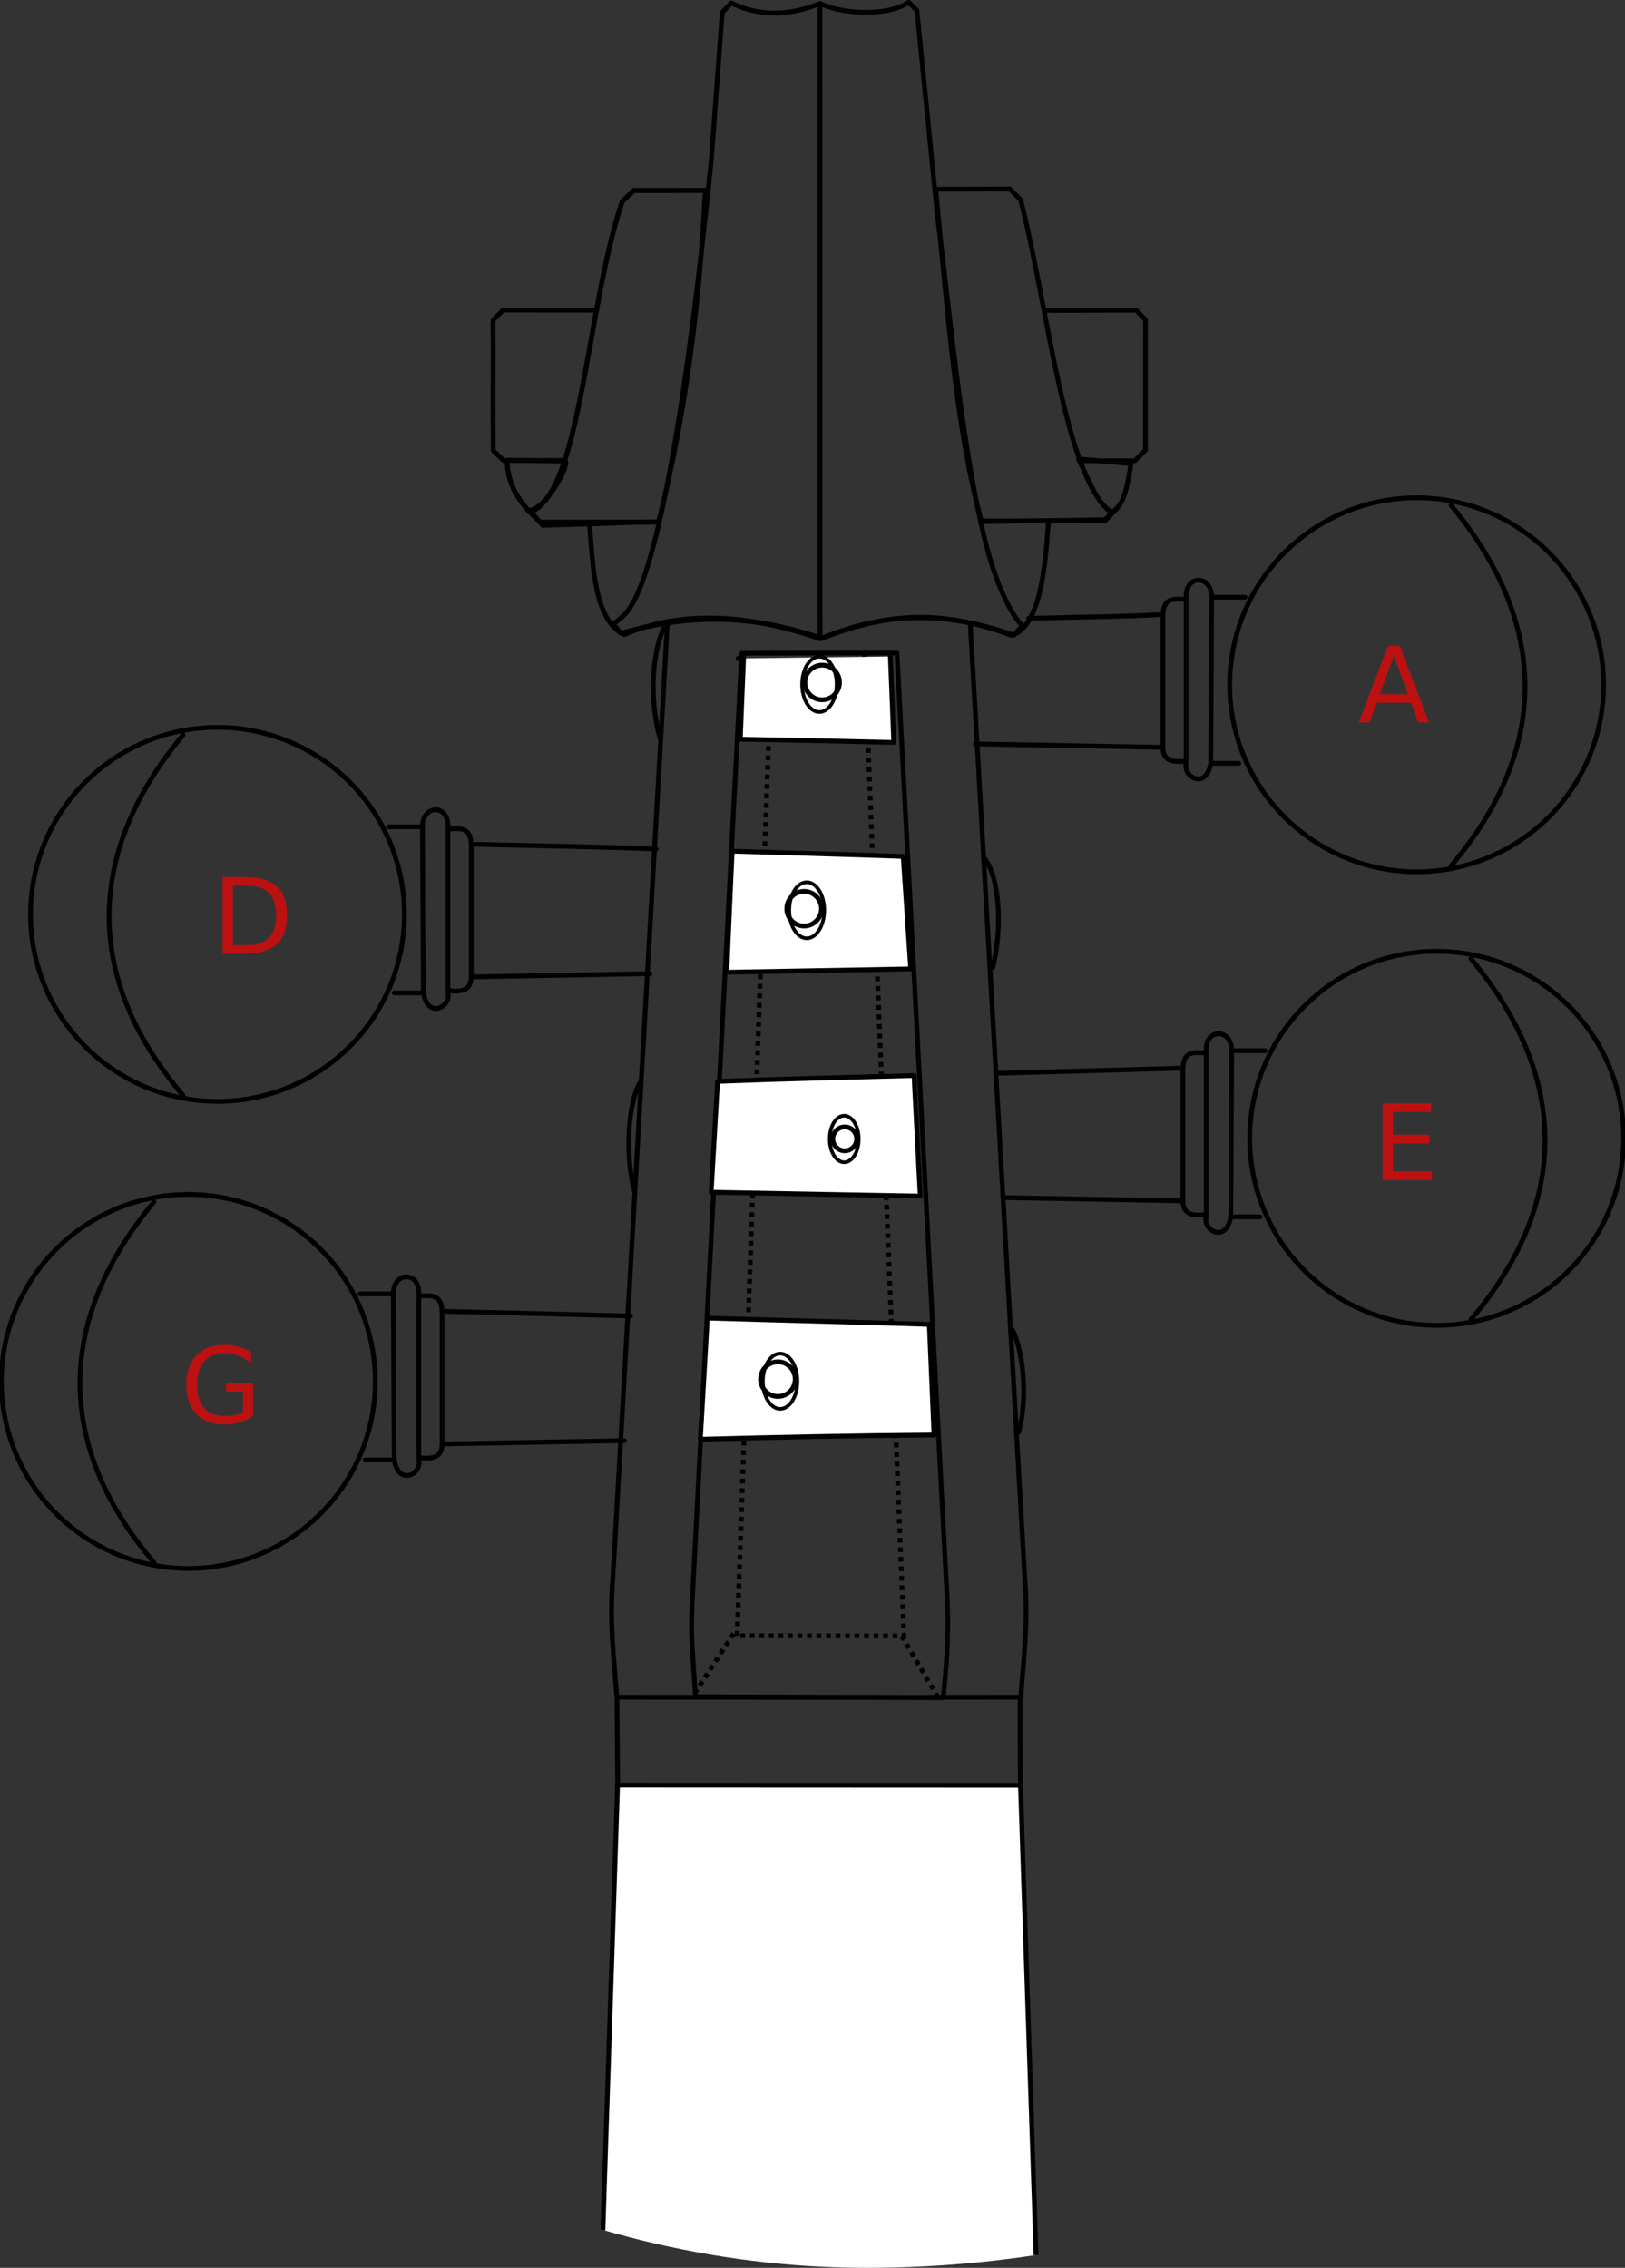 <?xml version="1.0" encoding="UTF-8" standalone="no"?>
<!-- Created with Inkscape (http://www.inkscape.org/) -->

<svg
   xmlns:dc="http://purl.org/dc/elements/1.1/"
   xmlns:cc="http://creativecommons.org/ns#"
   xmlns:rdf="http://www.w3.org/1999/02/22-rdf-syntax-ns#"
   xmlns:svg="http://www.w3.org/2000/svg"
   xmlns="http://www.w3.org/2000/svg"
   xmlns:sodipodi="http://sodipodi.sourceforge.net/DTD/sodipodi-0.dtd"
   xmlns:inkscape="http://www.inkscape.org/namespaces/inkscape"
   width="341.429"
   height="476.324"
   id="svg2816"
   version="1.1"
   inkscape:version="0.91 r13725"
   sodipodi:docname="3.svg"
   inkscape:export-filename="/home/vojta/8.1.png"
   inkscape:export-xdpi="62.281441"
   inkscape:export-ydpi="62.281441">
  <rect width="100%" height="100%" fill="#333333" stroke="none"/>
  <title
     id="title3792">Violin peg overview</title>
  <defs
     id="defs2818">
    <inkscape:perspective
       sodipodi:type="inkscape:persp3d"
       inkscape:vp_x="0 : 526.18109 : 1"
       inkscape:vp_y="0 : 1000 : 0"
       inkscape:vp_z="744.09448 : 526.18109 : 1"
       inkscape:persp3d-origin="372.04724 : 350.78739 : 1"
       id="perspective2824" />
    <inkscape:perspective
       id="perspective4288"
       inkscape:persp3d-origin="0.5 : 0.33333333 : 1"
       inkscape:vp_z="1 : 0.5 : 1"
       inkscape:vp_y="0 : 1000 : 0"
       inkscape:vp_x="0 : 0.5 : 1"
       sodipodi:type="inkscape:persp3d" />
    <inkscape:perspective
       id="perspective2929"
       inkscape:persp3d-origin="0.5 : 0.33333333 : 1"
       inkscape:vp_z="1 : 0.5 : 1"
       inkscape:vp_y="0 : 1000 : 0"
       inkscape:vp_x="0 : 0.5 : 1"
       sodipodi:type="inkscape:persp3d" />
    <inkscape:perspective
       id="perspective2927"
       inkscape:persp3d-origin="0.5 : 0.33333333 : 1"
       inkscape:vp_z="1 : 0.5 : 1"
       inkscape:vp_y="0 : 1000 : 0"
       inkscape:vp_x="0 : 0.5 : 1"
       sodipodi:type="inkscape:persp3d" />
    <inkscape:perspective
       id="perspective3821"
       inkscape:persp3d-origin="0.5 : 0.33333333 : 1"
       inkscape:vp_z="1 : 0.5 : 1"
       inkscape:vp_y="0 : 1000 : 0"
       inkscape:vp_x="0 : 0.5 : 1"
       sodipodi:type="inkscape:persp3d" />
    <inkscape:perspective
       id="perspective3994"
       inkscape:persp3d-origin="0.5 : 0.33333333 : 1"
       inkscape:vp_z="1 : 0.5 : 1"
       inkscape:vp_y="0 : 1000 : 0"
       inkscape:vp_x="0 : 0.5 : 1"
       sodipodi:type="inkscape:persp3d" />
    <inkscape:perspective
       id="perspective4167"
       inkscape:persp3d-origin="0.5 : 0.33333333 : 1"
       inkscape:vp_z="1 : 0.5 : 1"
       inkscape:vp_y="0 : 1000 : 0"
       inkscape:vp_x="0 : 0.5 : 1"
       sodipodi:type="inkscape:persp3d" />
    <clipPath
       clipPathUnits="userSpaceOnUse"
       id="clipPath3980">
      <rect
         style="fill:none;stroke:none"
         id="rect3982"
         width="468.577"
         height="564.422"
         x="145.435"
         y="-384.586"
         ry="234.289" />
    </clipPath>
    <clipPath
       clipPathUnits="userSpaceOnUse"
       id="clipPath3984">
      <rect
         style="fill:none;stroke:none"
         id="rect3986"
         width="3158.347"
         height="3804.372"
         x="-3071.024"
         y="-1438.082"
         transform="matrix(0,-1,1,0,0,0)"
         ry="1579.174" />
    </clipPath>
    <clipPath
       clipPathUnits="userSpaceOnUse"
       id="clipPath3988">
      <rect
         style="fill:none;stroke:none"
         id="rect3990"
         width="468.577"
         height="564.422"
         x="-3604.703"
         y="-2552.409"
         ry="234.289" />
    </clipPath>
    <clipPath
       clipPathUnits="userSpaceOnUse"
       id="clipPath3992">
      <rect
         style="fill:none;stroke:none"
         id="rect3994"
         width="468.577"
         height="564.422"
         x="-3604.703"
         y="-2552.409"
         ry="234.289" />
    </clipPath>
    <clipPath
       clipPathUnits="userSpaceOnUse"
       id="clipPath3996">
      <rect
         style="fill:none;stroke:none"
         id="rect3998"
         width="468.577"
         height="564.422"
         x="-3604.703"
         y="-2552.409"
         ry="234.289" />
    </clipPath>
    <clipPath
       clipPathUnits="userSpaceOnUse"
       id="clipPath4000">
      <rect
         style="fill:none;stroke:none"
         id="rect4002"
         width="468.577"
         height="564.422"
         x="-3604.703"
         y="-2552.409"
         ry="234.289" />
    </clipPath>
    <clipPath
       clipPathUnits="userSpaceOnUse"
       id="clipPath4004">
      <rect
         style="fill:none;stroke:none"
         id="rect4006"
         width="468.577"
         height="564.422"
         x="-3604.703"
         y="-2552.409"
         ry="234.289" />
    </clipPath>
    <clipPath
       clipPathUnits="userSpaceOnUse"
       id="clipPath4008">
      <rect
         style="fill:none;stroke:none"
         id="rect4010"
         width="468.577"
         height="564.422"
         x="-3604.703"
         y="-2552.409"
         ry="234.289" />
    </clipPath>
    <clipPath
       clipPathUnits="userSpaceOnUse"
       id="clipPath4012">
      <rect
         style="fill:none;stroke:none"
         id="rect4014"
         width="468.577"
         height="564.422"
         x="-3604.703"
         y="-2552.409"
         ry="234.289" />
    </clipPath>
    <clipPath
       clipPathUnits="userSpaceOnUse"
       id="clipPath4016">
      <rect
         style="fill:none;stroke:none"
         id="rect4018"
         width="468.577"
         height="564.422"
         x="-3604.703"
         y="-2552.409"
         ry="234.289" />
    </clipPath>
    <clipPath
       clipPathUnits="userSpaceOnUse"
       id="clipPath4020">
      <rect
         style="fill:none;stroke:none"
         id="rect4022"
         width="468.577"
         height="564.422"
         x="-3604.703"
         y="-2552.409"
         ry="234.289" />
    </clipPath>
    <clipPath
       clipPathUnits="userSpaceOnUse"
       id="clipPath4024">
      <rect
         style="fill:none;stroke:none"
         id="rect4026"
         width="3158.347"
         height="3804.372"
         x="-3208.342"
         y="-1356.039"
         transform="matrix(0,-1,1,0,0,0)"
         ry="1579.174" />
    </clipPath>
    <clipPath
       clipPathUnits="userSpaceOnUse"
       id="clipPath4028">
      <rect
         style="fill:none;stroke:none"
         id="rect4030"
         width="3158.347"
         height="3804.372"
         x="-3069.659"
         y="-796.015"
         transform="matrix(0,-1,1,0,0,0)"
         ry="1579.174" />
    </clipPath>
    <clipPath
       clipPathUnits="userSpaceOnUse"
       id="clipPath4032">
      <rect
         style="fill:none;stroke:none"
         id="rect4034"
         width="468.577"
         height="564.422"
         x="-3604.703"
         y="-2552.409"
         ry="234.289" />
    </clipPath>
    <clipPath
       clipPathUnits="userSpaceOnUse"
       id="clipPath4036">
      <rect
         style="fill:none;stroke:none"
         id="rect4038"
         width="468.577"
         height="564.422"
         x="-3604.703"
         y="-2552.409"
         ry="234.289" />
    </clipPath>
    <clipPath
       clipPathUnits="userSpaceOnUse"
       id="clipPath4040">
      <rect
         style="fill:none;stroke:none"
         id="rect4042"
         width="468.577"
         height="564.422"
         x="-3604.703"
         y="-2552.409"
         ry="234.289" />
    </clipPath>
    <clipPath
       clipPathUnits="userSpaceOnUse"
       id="clipPath4044">
      <rect
         style="fill:none;stroke:none"
         id="rect4046"
         width="468.577"
         height="564.422"
         x="-3604.703"
         y="-2552.409"
         ry="234.289" />
    </clipPath>
    <clipPath
       clipPathUnits="userSpaceOnUse"
       id="clipPath4048">
      <rect
         style="fill:none;stroke:none"
         id="rect4050"
         width="468.577"
         height="564.422"
         x="-3604.703"
         y="-2552.409"
         ry="234.289" />
    </clipPath>
    <clipPath
       clipPathUnits="userSpaceOnUse"
       id="clipPath4052">
      <rect
         style="fill:none;stroke:none"
         id="rect4054"
         width="468.577"
         height="564.422"
         x="-3604.703"
         y="-2552.409"
         ry="234.289" />
    </clipPath>
    <clipPath
       clipPathUnits="userSpaceOnUse"
       id="clipPath4056">
      <rect
         style="fill:none;stroke:none"
         id="rect4058"
         width="468.577"
         height="564.422"
         x="-3604.703"
         y="-2552.409"
         ry="234.289" />
    </clipPath>
    <clipPath
       clipPathUnits="userSpaceOnUse"
       id="clipPath4060">
      <rect
         style="fill:none;stroke:none"
         id="rect4062"
         width="468.577"
         height="564.422"
         x="-3604.703"
         y="-2552.409"
         ry="234.289" />
    </clipPath>
    <clipPath
       clipPathUnits="userSpaceOnUse"
       id="clipPath4064">
      <rect
         style="fill:none;stroke:none"
         id="rect4066"
         width="468.577"
         height="564.422"
         x="-3604.703"
         y="-2552.409"
         ry="234.289" />
    </clipPath>
    <clipPath
       clipPathUnits="userSpaceOnUse"
       id="clipPath4068">
      <rect
         style="fill:none;stroke:none"
         id="rect4070"
         width="3158.347"
         height="3804.372"
         x="-3180.015"
         y="-713.972"
         transform="matrix(0,-1,1,0,0,0)"
         ry="1579.174" />
    </clipPath>
    <clipPath
       clipPathUnits="userSpaceOnUse"
       id="clipPath4072">
      <rect
         style="fill:none;stroke:none"
         id="rect4074"
         width="468.577"
         height="564.422"
         x="1526.531"
         y="-4110.855"
         transform="scale(-1,1)"
         ry="234.289" />
    </clipPath>
    <clipPath
       clipPathUnits="userSpaceOnUse"
       id="clipPath4076">
      <rect
         style="fill:none;stroke:none"
         id="rect4078"
         width="468.577"
         height="564.422"
         x="-3604.703"
         y="-2552.409"
         ry="234.289" />
    </clipPath>
    <clipPath
       clipPathUnits="userSpaceOnUse"
       id="clipPath4080">
      <rect
         style="fill:none;stroke:none"
         id="rect4082"
         width="468.577"
         height="564.422"
         x="-3604.703"
         y="-2552.409"
         ry="234.289" />
    </clipPath>
    <clipPath
       clipPathUnits="userSpaceOnUse"
       id="clipPath4084">
      <rect
         style="fill:none;stroke:none"
         id="rect4086"
         width="468.577"
         height="564.422"
         x="-3604.703"
         y="-2552.409"
         ry="234.289" />
    </clipPath>
    <clipPath
       clipPathUnits="userSpaceOnUse"
       id="clipPath4088">
      <rect
         style="fill:none;stroke:none"
         id="rect4090"
         width="468.577"
         height="564.422"
         x="-3604.703"
         y="-2552.409"
         ry="234.289" />
    </clipPath>
    <clipPath
       clipPathUnits="userSpaceOnUse"
       id="clipPath4092">
      <rect
         style="fill:none;stroke:none"
         id="rect4094"
         width="468.577"
         height="564.422"
         x="-3604.703"
         y="-2552.409"
         ry="234.289" />
    </clipPath>
    <clipPath
       clipPathUnits="userSpaceOnUse"
       id="clipPath4096">
      <rect
         style="fill:none;stroke:none"
         id="rect4098"
         width="468.577"
         height="564.422"
         x="-3604.703"
         y="-2552.409"
         ry="234.289" />
    </clipPath>
    <clipPath
       clipPathUnits="userSpaceOnUse"
       id="clipPath4100">
      <rect
         style="fill:none;stroke:none"
         id="rect4102"
         width="468.577"
         height="564.422"
         x="-3604.703"
         y="-2552.409"
         ry="234.289" />
    </clipPath>
    <clipPath
       clipPathUnits="userSpaceOnUse"
       id="clipPath4104">
      <rect
         style="fill:none;stroke:none"
         id="rect4106"
         width="468.577"
         height="564.422"
         x="-3604.703"
         y="-2552.409"
         ry="234.289" />
    </clipPath>
    <clipPath
       clipPathUnits="userSpaceOnUse"
       id="clipPath4108">
      <rect
         style="fill:none;stroke:none"
         id="rect4110"
         width="468.577"
         height="564.422"
         x="-3604.703"
         y="-2552.409"
         ry="234.289" />
    </clipPath>
    <clipPath
       clipPathUnits="userSpaceOnUse"
       id="clipPath4112">
      <rect
         style="fill:none;stroke:none"
         id="rect4114"
         width="468.577"
         height="564.422"
         x="-3604.703"
         y="-2552.409"
         ry="234.289" />
    </clipPath>
    <clipPath
       clipPathUnits="userSpaceOnUse"
       id="clipPath4116">
      <rect
         style="fill:none;stroke:none"
         id="rect4118"
         width="468.577"
         height="564.422"
         x="-3604.703"
         y="-2552.409"
         ry="234.289" />
    </clipPath>
    <clipPath
       clipPathUnits="userSpaceOnUse"
       id="clipPath4120">
      <rect
         style="fill:none;stroke:none"
         id="rect4122"
         width="468.577"
         height="564.422"
         x="-3604.703"
         y="-2552.409"
         ry="234.289" />
    </clipPath>
    <clipPath
       clipPathUnits="userSpaceOnUse"
       id="clipPath4124">
      <rect
         style="fill:none;stroke:none"
         id="rect4126"
         width="468.577"
         height="564.422"
         x="-3604.703"
         y="-2552.409"
         ry="234.289" />
    </clipPath>
    <clipPath
       clipPathUnits="userSpaceOnUse"
       id="clipPath4128">
      <rect
         style="fill:none;stroke:none"
         id="rect4130"
         width="468.577"
         height="564.422"
         x="-3604.703"
         y="-2552.409"
         ry="234.289" />
    </clipPath>
    <clipPath
       clipPathUnits="userSpaceOnUse"
       id="clipPath4132">
      <rect
         style="fill:none;stroke:none"
         id="rect4134"
         width="468.577"
         height="564.422"
         x="-3604.703"
         y="-2552.409"
         ry="234.289" />
    </clipPath>
    <clipPath
       clipPathUnits="userSpaceOnUse"
       id="clipPath4136">
      <rect
         style="fill:none;stroke:none"
         id="rect4138"
         width="468.577"
         height="564.422"
         x="144.206"
         y="-879.645"
         transform="matrix(1,0.001,-0.001,1,0,0)"
         ry="234.289" />
    </clipPath>
  </defs>
  <sodipodi:namedview
     id="base"
     pagecolor="#ffffff"
     bordercolor="#666666"
     borderopacity="1.0"
     inkscape:pageopacity="1"
     inkscape:pageshadow="2"
     inkscape:zoom="1.5024207"
     inkscape:cx="-4.180809"
     inkscape:cy="284.92549"
     inkscape:document-units="mm"
     inkscape:current-layer="layer1"
     showgrid="false"
     inkscape:window-width="1280"
     inkscape:window-height="977"
     inkscape:window-x="-4"
     inkscape:window-y="-4"
     inkscape:window-maximized="1"
     units="cm"
     showguides="true"
     inkscape:guide-bbox="true"
     fit-margin-top="0"
     fit-margin-left="0"
     fit-margin-right="0"
     fit-margin-bottom="0"
     showborder="false"
     inkscape:showpageshadow="false" />
  <g
     inkscape:groupmode="layer"
     id="layer2"
     inkscape:label="image"
     style="display:inline"
     transform="translate(3552.495,3162.341)" />
  <g
     inkscape:groupmode="layer"
     id="layer3"
     inkscape:label="top"
     style="display:inline"
     transform="translate(3552.495,3162.341)" />
  <g
     inkscape:label="Layer 1"
     inkscape:groupmode="layer"
     id="layer1"
     transform="translate(3552.495,2464.311)"
     style="display:inline">
    <g
       transform="matrix(1,-0.001,0.001,1,-3748.909,-1672.764)"
       style="fill:none;stroke:#000000;stroke-width:1;stroke-miterlimit:4;stroke-opacity:1;stroke-dasharray:none;display:inline"
       id="g9779"
       clip-path="url(#clipPath4136)">
      <path
         inkscape:connector-curvature="0"
         style="fill:none;stroke:#000000;stroke-width:1;stroke-linecap:round;stroke-linejoin:round;stroke-miterlimit:4;stroke-opacity:1;stroke-dasharray:none;stroke-dashoffset:0"
         d="m 342.973,-434.833 c -0.777,-12.47 -0.971,-11.884 -0.69,-19.522 l 10.626,-199.622 32.621,-0.032 10.409,199.737 c 0.205,8.101 -0.241,13.221 -0.916,19.697 z"
         id="path9784"
         sodipodi:nodetypes="ccccccc" />
    </g>
    <path
       sodipodi:nodetypes="ccccc"
       inkscape:connector-curvature="0"
       id="path9788"
       d="m -3397.621,-2120.739 7.259,-206.404 19.482,0 8.316,206.447 z"
       style="fill:none;stroke:#000000;stroke-width:1;stroke-miterlimit:4;stroke-opacity:1;stroke-dasharray:1, 1;stroke-dashoffset:0;display:inline"
       clip-path="url(#clipPath4132)" />
    <path
       inkscape:connector-curvature="0"
       style="fill:none;stroke:#000000;stroke-width:1;stroke-linecap:round;stroke-linejoin:round;stroke-miterlimit:4;stroke-opacity:1;stroke-dasharray:none;stroke-dashoffset:0;display:inline"
       d="m -3348.632,-2333.265 11.445,200.281 c 0.768,9.635 -0.23,16.949 -0.835,25.14 l -42.162,0.051"
       id="path3910"
       sodipodi:nodetypes="cccc"
       clip-path="url(#clipPath4128)" />
    <path
       sodipodi:nodetypes="cccc"
       id="path8764"
       d="m -3412.281,-2333.265 -11.444,200.281 c -0.768,9.635 0.23,16.949 0.835,25.14 l 42.162,0.051"
       style="fill:none;stroke:#000000;stroke-width:1;stroke-linecap:round;stroke-linejoin:round;stroke-miterlimit:4;stroke-opacity:1;stroke-dasharray:none;stroke-dashoffset:0;display:inline"
       inkscape:connector-curvature="0"
       clip-path="url(#clipPath4124)" />
    <path
       inkscape:connector-curvature="0"
       style="fill:none;stroke:#000000;stroke-width:1;stroke-linecap:round;stroke-linejoin:round;stroke-miterlimit:4;stroke-opacity:1;stroke-dasharray:none;stroke-dashoffset:0;display:inline"
       d="m -3338.126,-2089.185 -0.035,-18.81 m -84.698,0.599 0.147,18.374"
       id="path3912"
       sodipodi:nodetypes="cccc"
       clip-path="url(#clipPath4120)" />
    <path
       sodipodi:nodetypes="ccccccc"
       style="fill:#ffffff;stroke:#000000;stroke-width:1;stroke-linecap:round;stroke-linejoin:round;stroke-miterlimit:4;stroke-opacity:1;stroke-dasharray:none;stroke-dashoffset:0;display:inline"
       d="m -3338.086,-2089.337 31.686,955.653 -147.818,-0.05 31.483,-955.641 84.126,0.039 0.522,0 0,1e-4 z"
       id="path7736"
       inkscape:connector-curvature="0"
       clip-path="url(#clipPath4116)" />
    <path
       inkscape:connector-curvature="0"
       style="fill:none;stroke:#000000;stroke-width:1;stroke-linecap:round;stroke-linejoin:round;stroke-miterlimit:4;stroke-opacity:1;stroke-dasharray:none;stroke-dashoffset:0;display:inline"
       d="m -3428.644,-2354.313 c 0.714,8.216 0.887,20.387 7.338,23.286 16.258,-7.06 33.876,-1.619 41.089,0.889 13.908,-5.213 24.299,-6.549 40.347,-0.696 5.774,-2.17 6.861,-12.819 7.657,-23.657"
       id="path4063"
       sodipodi:nodetypes="ccccc"
       clip-path="url(#clipPath4112)" />
    <path
       inkscape:connector-curvature="0"
       style="fill:none;stroke:#000000;stroke-width:1;stroke-linecap:round;stroke-linejoin:round;stroke-miterlimit:4;stroke-opacity:1;stroke-dasharray:none;stroke-dashoffset:0;display:inline"
       d="m -3423.666,-2333.291 c 0.934,-0.524 1.866,-1.459 2.22,-1.776 8.616,-7.723 15.391,-65.785 18.441,-96.075 l 2.253,-30.563 1.911,-1.986 c 8.402,4.169 16.343,1.054 18.624,0.092 4.343,2.199 13.972,2.874 18.661,-0.212 l 1.714,1.678 4.314,43.238 c 2.626,20.075 5.829,56.527 11.838,74.43 1.611,4.799 3.933,9.669 6.054,11.576 l -1.856,2.001 c -14.636,-5.37 -28.315,-4.583 -40.29,0.68 -12.078,-4.182 -25.454,-5.911 -42.297,-1.091 z"
       id="path4065"
       sodipodi:nodetypes="cscccccccsccccc"
       clip-path="url(#clipPath4108)" />
    <path
       inkscape:connector-curvature="0"
       style="fill:none;stroke:#000000;stroke-width:1;stroke-linecap:round;stroke-linejoin:round;stroke-miterlimit:4;stroke-opacity:1;stroke-dasharray:none;stroke-dashoffset:0;display:inline"
       d="m -3355.882,-2424.562 15.568,-0.057 2.241,2.24 0.427,1.682 c 5.38,21.507 8.925,56.651 18.6,64 2.972,-1.175 3.531,-6.627 4.211,-10.223 l -11.069,-1.001 c 2.191,4.337 4.003,9.807 7.184,11.175 l -1.596,1.596 -25.941,0.399 c -5.426,-19.573 -7.252,-45.148 -9.624,-69.811 z"
       id="path3932"
       sodipodi:nodetypes="ccccccccccc"
       clip-path="url(#clipPath4104)" />
    <path
       inkscape:connector-curvature="0"
       style="fill:none;stroke:#000000;stroke-width:1;stroke-linecap:round;stroke-linejoin:round;stroke-miterlimit:4;stroke-opacity:1;stroke-dasharray:none;stroke-dashoffset:0;display:inline"
       d="m -3325.593,-2367.537 11.517,0.01 2.253,-2.239 0.015,-27.361 -1.962,-2.018 -19.274,0.036"
       id="path3934"
       sodipodi:nodetypes="cccccc"
       clip-path="url(#clipPath4100)" />
    <path
       inkscape:connector-curvature="0"
       style="fill:none;stroke:#000000;stroke-width:1;stroke-linecap:round;stroke-linejoin:round;stroke-miterlimit:4;stroke-opacity:1;stroke-dasharray:none;stroke-dashoffset:0;display:inline"
       d="m -3427.396,-2399.159 -19.397,-0.017 -2.114,2.123 c 0.079,8.172 -0.06,18.894 0.047,27.382 l 2.119,2.049 12.449,0.027"
       id="path3924"
       sodipodi:nodetypes="cccccc"
       clip-path="url(#clipPath4096)" />
    <path
       sodipodi:nodetypes="ccccc"
       id="path9870"
       d="m -3404.33,-2424.32 -15.016,0.029 -2.433,2.343 c -7.573,22.59 -8.629,61.735 -19.436,65.201 -2.874,-3.252 -4.645,-6.368 -4.734,-10.866"
       style="fill:none;stroke:#000000;stroke-width:1;stroke-linecap:round;stroke-linejoin:round;stroke-miterlimit:4;stroke-opacity:1;stroke-dasharray:none;stroke-dashoffset:0;display:inline"
       inkscape:connector-curvature="0"
       clip-path="url(#clipPath4092)" />
    <path
       inkscape:connector-curvature="0"
       style="fill:none;stroke:#000000;stroke-width:1;stroke-linecap:round;stroke-linejoin:round;stroke-miterlimit:4;stroke-opacity:1;stroke-dasharray:none;stroke-dashoffset:0;display:inline"
       d="m -3317.893,-2357.427 -2.472,2.566 -25.453,-0.027"
       id="path4069"
       sodipodi:nodetypes="ccc"
       clip-path="url(#clipPath4088)" />
    <path
       inkscape:connector-curvature="0"
       style="fill:none;stroke:#000000;stroke-width:1;stroke-linecap:round;stroke-linejoin:round;stroke-miterlimit:4;stroke-opacity:1;stroke-dasharray:none;stroke-dashoffset:0;display:inline"
       d="m -3404.33,-2424.32 -15.016,0.029 -2.433,2.343 c -7.573,22.59 -8.629,61.735 -19.436,65.201 -2.874,-3.252 -4.645,-6.368 -4.734,-10.866 l 12.094,0.134 c 1.513,0.017 -3.868,10.195 -7.387,10.334 l 2.794,3.193 24.345,-0.798 c 5.426,-21.564 8.605,-44.813 9.774,-69.569 z"
       id="path3922"
       sodipodi:nodetypes="cccccscccc"
       clip-path="url(#clipPath4084)" />
    <path
       inkscape:connector-curvature="0"
       style="fill:none;stroke:#000000;stroke-width:1;stroke-linecap:round;stroke-linejoin:round;stroke-miterlimit:4;stroke-opacity:1;stroke-dasharray:none;stroke-dashoffset:0;display:inline"
       d="m -3441.549,-2357.126 2.5,2.472 24.8,-0.01"
       id="path4067"
       sodipodi:nodetypes="ccc"
       clip-path="url(#clipPath4080)" />
    <path
       inkscape:connector-curvature="0"
       style="fill:none;stroke:#000000;stroke-width:1;stroke-linecap:round;stroke-linejoin:round;stroke-miterlimit:4;stroke-opacity:1;stroke-dasharray:none;stroke-dashoffset:0;display:inline"
       d="m -3380.214,-2462.834 0.017,132.21"
       id="path9238"
       sodipodi:nodetypes="cc"
       clip-path="url(#clipPath4076)" />
    <path
       transform="matrix(0,0.148,0.148,0,-3637.793,-2300.161)"
       d="M 1116.781,843.714 A 265.408,265.408 0 0 1 851.373,1109.122 265.408,265.408 0 0 1 585.965,843.714 265.408,265.408 0 0 1 851.373,578.306 265.408,265.408 0 0 1 1116.781,843.714 Z"
       sodipodi:ry="265.40811"
       sodipodi:rx="265.40811"
       sodipodi:cy="843.71387"
       sodipodi:cx="851.37268"
       id="path4180"
       style="fill:none;stroke:#000000;stroke-width:6.74;stroke-linecap:round;stroke-linejoin:round;stroke-miterlimit:4;stroke-opacity:1;stroke-dasharray:none;stroke-dashoffset:0;display:inline"
       sodipodi:type="arc" />
    <path
       inkscape:connector-curvature="0"
       sodipodi:nodetypes="cc"
       id="path4182"
       d="m -3520.146,-2211.853 c -19.452,23.306 -21.963,49.911 0,75.739"
       style="fill:none;stroke:#000000;stroke-width:1;stroke-linecap:round;stroke-linejoin:round;stroke-miterlimit:4;stroke-opacity:1;stroke-dasharray:none;stroke-dashoffset:0;display:inline" />
    <path
       inkscape:connector-curvature="0"
       sodipodi:nodetypes="ccccc"
       id="path4184"
       d="m -3469.861,-2192.554 c -0.013,-4.758 5.565,-4.805 5.361,0 l 0,34.739 c 0.811,3.053 -4.305,5.878 -5.165,0 l -0.196,-34.739 z"
       style="fill:none;stroke:#000000;stroke-width:1;stroke-linecap:round;stroke-linejoin:round;stroke-miterlimit:4;stroke-opacity:1;stroke-dasharray:none;stroke-dashoffset:0;display:inline" />
    <path
       inkscape:connector-curvature="0"
       sodipodi:nodetypes="cccc"
       id="path4186"
       d="m -3464.159,-2158.138 c 3.657,0.494 4.585,-0.946 4.558,-3.041 l 0,-27.33 c -0.027,-4.08 -2.268,-3.65 -4.567,-3.618"
       style="fill:none;stroke:#000000;stroke-width:1;stroke-linecap:round;stroke-linejoin:round;stroke-miterlimit:4;stroke-opacity:1;stroke-dasharray:none;stroke-dashoffset:0;display:inline" />
    <path
       inkscape:connector-curvature="0"
       id="path4345"
       d="m -3421.316,-2161.719 -37.768,0.69"
       style="fill:none;stroke:#000000;stroke-width:1;stroke-linecap:round;stroke-linejoin:round;stroke-miterlimit:4;stroke-opacity:1;stroke-dasharray:none;stroke-dashoffset:0;display:inline" />
    <path
       inkscape:connector-curvature="0"
       id="path4335"
       d="m -3340.031,-2185.341 c 1.86,2.579 3.938,12.842 1.582,21.857"
       style="fill:none;stroke:#000000;stroke-width:1;stroke-linecap:round;stroke-linejoin:round;stroke-miterlimit:4;stroke-opacity:1;stroke-dasharray:none;stroke-dashoffset:0;display:inline"
       sodipodi:nodetypes="cc" />
    <path
       id="path4349"
       style="fill:#ffffff;stroke:#000000;stroke-width:1;stroke-linecap:round;stroke-linejoin:round;stroke-miterlimit:4;stroke-opacity:1;stroke-dasharray:none;stroke-dashoffset:0;display:inline"
       d="m -3356.26,-2162.907 c -16.472,0.118 -32.805,0.463 -49.084,0.896 l 1.474,-25.445 c 15.486,0.465 31.009,0.82 46.629,1.321 z"
       inkscape:connector-curvature="0"
       sodipodi:nodetypes="ccccc" />
    <path
       inkscape:connector-curvature="0"
       id="path4188"
       d="m -3458.697,-2188.872 c 12.858,0.321 25.509,0.61 38.678,0.962"
       style="fill:none;stroke:#000000;stroke-width:1;stroke-linecap:round;stroke-linejoin:round;stroke-miterlimit:4;stroke-opacity:1;stroke-dasharray:none;stroke-dashoffset:0;display:inline" />
    <path
       inkscape:connector-curvature="0"
       id="path4190"
       d="m -3470.081,-2192.554 -6.778,0"
       style="fill:none;stroke:#000000;stroke-width:1;stroke-linecap:round;stroke-linejoin:round;stroke-miterlimit:4;stroke-opacity:1;stroke-dasharray:none;stroke-dashoffset:0;display:inline"
       sodipodi:nodetypes="cc" />
    <path
       inkscape:connector-curvature="0"
       id="path4192"
       d="m -3469.83,-2157.66 -5.951,0"
       style="fill:none;stroke:#000000;stroke-width:1;stroke-linecap:round;stroke-linejoin:round;stroke-miterlimit:4;stroke-opacity:1;stroke-dasharray:none;stroke-dashoffset:0;display:inline"
       sodipodi:nodetypes="cc" />
    <path
       transform="matrix(0,0.148,0.148,0,-3626.805,-2287.754)"
       d="m 788.83,1606.461 a 24.569,24.569 0 0 1 -24.569,24.569 24.569,24.569 0 0 1 -24.569,-24.569 24.569,24.569 0 0 1 24.569,-24.569 24.569,24.569 0 0 1 24.569,24.569 z"
       sodipodi:ry="24.569273"
       sodipodi:rx="24.569273"
       sodipodi:cy="1606.4607"
       sodipodi:cx="764.26056"
       id="path4194"
       style="fill:none;stroke:#000000;stroke-width:6.74;stroke-linecap:round;stroke-linejoin:round;stroke-miterlimit:4;stroke-opacity:1;stroke-dasharray:none;stroke-dashoffset:0;display:inline"
       sodipodi:type="arc" />
    <path
       sodipodi:type="arc"
       style="fill:none;stroke:#000000;stroke-width:6.74;stroke-linecap:round;stroke-linejoin:round;stroke-miterlimit:4;stroke-opacity:1;stroke-dasharray:none;stroke-dashoffset:0;display:inline"
       id="path4249"
       sodipodi:cx="851.37268"
       sodipodi:cy="843.71387"
       sodipodi:rx="265.40811"
       sodipodi:ry="265.40811"
       d="M 1116.781,843.714 A 265.408,265.408 0 0 1 851.373,1109.122 265.408,265.408 0 0 1 585.965,843.714 265.408,265.408 0 0 1 851.373,578.306 265.408,265.408 0 0 1 1116.781,843.714 Z"
       transform="matrix(0,0.148,0.148,0,-3631.673,-2398.263)" />
    <path
       inkscape:connector-curvature="0"
       style="fill:none;stroke:#000000;stroke-width:1;stroke-linecap:round;stroke-linejoin:round;stroke-miterlimit:4;stroke-opacity:1;stroke-dasharray:none;stroke-dashoffset:0;display:inline"
       d="m -3514.026,-2309.955 c -19.452,23.306 -21.963,49.911 0,75.739"
       id="path4251"
       sodipodi:nodetypes="cc" />
    <path
       inkscape:connector-curvature="0"
       style="fill:none;stroke:#000000;stroke-width:1;stroke-linecap:round;stroke-linejoin:round;stroke-miterlimit:4;stroke-opacity:1;stroke-dasharray:none;stroke-dashoffset:0;display:inline"
       d="m -3463.741,-2290.656 c -0.013,-4.758 5.565,-4.805 5.361,0 l 0,34.739 c 0.811,3.054 -4.305,5.878 -5.165,0 l -0.196,-34.739 z"
       id="path4253"
       sodipodi:nodetypes="ccccc" />
    <path
       inkscape:connector-curvature="0"
       style="fill:none;stroke:#000000;stroke-width:1;stroke-linecap:round;stroke-linejoin:round;stroke-miterlimit:4;stroke-opacity:1;stroke-dasharray:none;stroke-dashoffset:0;display:inline"
       d="m -3458.039,-2256.24 c 3.657,0.494 4.585,-0.946 4.558,-3.041 l 0,-27.33 c -0.027,-4.08 -2.268,-3.65 -4.567,-3.618"
       id="path4255"
       sodipodi:nodetypes="cccc" />
    <path
       inkscape:connector-curvature="0"
       style="fill:none;stroke:#000000;stroke-width:1;stroke-linecap:round;stroke-linejoin:round;stroke-miterlimit:4;stroke-opacity:1;stroke-dasharray:none;stroke-dashoffset:0;display:inline"
       d="m -3415.937,-2259.807 -37.028,0.676"
       id="path5201" />
    <path
       id="path5193"
       style="fill:#ffffff;stroke:#000000;stroke-width:1;stroke-linecap:round;stroke-linejoin:round;stroke-miterlimit:4;stroke-opacity:1;stroke-dasharray:none;stroke-dashoffset:0;display:inline"
       d="m -3398.662,-2285.536 c 11.938,0.352 23.901,0.689 35.935,1.106 l 1.578,23.622 -38.647,0.706 z"
       inkscape:connector-curvature="0"
       sodipodi:nodetypes="ccccc" />
    <path
       inkscape:connector-curvature="0"
       style="fill:none;stroke:#000000;stroke-width:1;stroke-linecap:round;stroke-linejoin:round;stroke-miterlimit:4;stroke-opacity:1;stroke-dasharray:none;stroke-dashoffset:0;display:inline"
       d="m -3345.649,-2284.028 c 3.356,4.215 3.7,15.278 1.745,22.913"
       id="path5189"
       sodipodi:nodetypes="cc" />
    <path
       inkscape:connector-curvature="0"
       style="fill:none;stroke:#000000;stroke-width:1;stroke-linecap:round;stroke-linejoin:round;stroke-miterlimit:4;stroke-opacity:1;stroke-dasharray:none;stroke-dashoffset:0;display:inline"
       d="m -3452.577,-2286.974 c 12.667,0.33 25.248,0.468 37.927,0.991"
       id="path4257" />
    <path
       inkscape:connector-curvature="0"
       style="fill:none;stroke:#000000;stroke-width:1;stroke-linecap:round;stroke-linejoin:round;stroke-miterlimit:4;stroke-opacity:1;stroke-dasharray:none;stroke-dashoffset:0;display:inline"
       d="m -3463.843,-2290.656 -6.896,0"
       id="path4259"
       sodipodi:nodetypes="cc" />
    <path
       inkscape:connector-curvature="0"
       style="fill:none;stroke:#000000;stroke-width:1;stroke-linecap:round;stroke-linejoin:round;stroke-miterlimit:4;stroke-opacity:1;stroke-dasharray:none;stroke-dashoffset:0;display:inline"
       d="m -3463.71,-2255.762 -5.951,0"
       id="path4261"
       sodipodi:nodetypes="cc" />
    <path
       sodipodi:type="arc"
       style="fill:none;stroke:#000000;stroke-width:6.74;stroke-linecap:round;stroke-linejoin:round;stroke-miterlimit:4;stroke-opacity:1;stroke-dasharray:none;stroke-dashoffset:0;display:inline"
       id="path4263"
       sodipodi:cx="764.26056"
       sodipodi:cy="1606.4607"
       sodipodi:rx="24.569273"
       sodipodi:ry="24.569273"
       d="m 788.83,1606.461 a 24.569,24.569 0 0 1 -24.569,24.569 24.569,24.569 0 0 1 -24.569,-24.569 24.569,24.569 0 0 1 24.569,-24.569 24.569,24.569 0 0 1 24.569,24.569 z"
       transform="matrix(0,0.148,0.148,0,-3621.302,-2386.562)" />
    <path
       sodipodi:type="arc"
       style="fill:none;stroke:#000000;stroke-width:6.74;stroke-linecap:round;stroke-linejoin:round;stroke-miterlimit:4;stroke-opacity:1;stroke-dasharray:none;stroke-dashoffset:0;display:inline"
       id="path4267"
       sodipodi:cx="851.37268"
       sodipodi:cy="843.71387"
       sodipodi:rx="265.40811"
       sodipodi:ry="265.40811"
       d="M 1116.781,843.714 A 265.408,265.408 0 0 1 851.373,1109.122 265.408,265.408 0 0 1 585.965,843.714 265.408,265.408 0 0 1 851.373,578.306 265.408,265.408 0 0 1 1116.781,843.714 Z"
       transform="matrix(0,0.148,-0.148,0,-3129.97,-2446.483)"
       clip-path="url(#clipPath4068)" />
    <path
       inkscape:connector-curvature="0"
       style="fill:none;stroke:#000000;stroke-width:1;stroke-linecap:round;stroke-linejoin:round;stroke-miterlimit:4;stroke-opacity:1;stroke-dasharray:none;stroke-dashoffset:0;display:inline"
       d="m -3250.558,-2358.175 c 19.452,23.306 21.963,49.911 0,75.739"
       id="path4269"
       sodipodi:nodetypes="cc"
       clip-path="url(#clipPath4064)"
       transform="translate(2.941,0)" />
    <path
       inkscape:connector-curvature="0"
       style="fill:none;stroke:#000000;stroke-width:1;stroke-linecap:round;stroke-linejoin:round;stroke-miterlimit:4;stroke-opacity:1;stroke-dasharray:none;stroke-dashoffset:0;display:inline"
       d="m -3297.903,-2338.876 c 0.013,-4.758 -5.565,-4.805 -5.361,0 l 0,34.739 c -0.811,3.053 4.304,5.878 5.165,0 l 0.196,-34.739 z"
       id="path4271"
       sodipodi:nodetypes="ccccc"
       clip-path="url(#clipPath4060)" />
    <path
       inkscape:connector-curvature="0"
       style="fill:none;stroke:#000000;stroke-width:1;stroke-linecap:round;stroke-linejoin:round;stroke-miterlimit:4;stroke-opacity:1;stroke-dasharray:none;stroke-dashoffset:0;display:inline"
       d="m -3303.604,-2304.46 c -3.657,0.494 -4.585,-0.946 -4.558,-3.041 l 0,-27.33 c 0.027,-4.08 2.268,-3.65 4.567,-3.618"
       id="path4273"
       sodipodi:nodetypes="cccc"
       clip-path="url(#clipPath4056)" />
    <path
       inkscape:connector-curvature="0"
       style="fill:none;stroke:#000000;stroke-width:1;stroke-linecap:round;stroke-linejoin:round;stroke-miterlimit:4;stroke-opacity:1;stroke-dasharray:none;stroke-dashoffset:0;display:inline"
       d="m -3347.562,-2308.061 38.883,0.71"
       id="path5137"
       clip-path="url(#clipPath4052)" />
    <path
       inkscape:connector-curvature="0"
       style="fill:#ffffff;stroke:#000000;stroke-width:0.999;stroke-linecap:round;stroke-linejoin:round;stroke-miterlimit:4;stroke-opacity:1;stroke-dasharray:none;stroke-dashoffset:0;display:inline"
       d="m -3365.277,-2326.415 0.716,18.044 c -11.288,-0.261 -20.935,-0.486 -32.157,-0.687 l 0.71,-17.357 -1.197,0.399"
       id="path5131"
       sodipodi:nodetypes="ccccc"
       clip-path="url(#clipPath4048)"
       transform="matrix(1.003,0,0,1,9.95,0)" />
    <path
       inkscape:connector-curvature="0"
       style="fill:none;stroke:#000000;stroke-width:1;stroke-linecap:round;stroke-linejoin:round;stroke-miterlimit:4;stroke-opacity:1;stroke-dasharray:none;stroke-dashoffset:0;display:inline"
       d="m -3413.097,-2332.284 c -1.76,3.918 -3.43,12.771 -0.763,22.953"
       id="path5127"
       sodipodi:nodetypes="cc"
       clip-path="url(#clipPath4044)" />
    <path
       inkscape:connector-curvature="0"
       style="fill:none;stroke:#000000;stroke-width:1;stroke-linecap:round;stroke-linejoin:round;stroke-miterlimit:4;stroke-opacity:1;stroke-dasharray:none;stroke-dashoffset:0;display:inline"
       d="m -3309.066,-2335.194 c -9.139,0.457 -18.199,0.502 -27.299,0.752"
       id="path4275"
       clip-path="url(#clipPath4040)" />
    <path
       inkscape:connector-curvature="0"
       style="fill:none;stroke:#000000;stroke-width:1;stroke-linecap:round;stroke-linejoin:round;stroke-miterlimit:4;stroke-opacity:1;stroke-dasharray:none;stroke-dashoffset:0;display:inline"
       d="m -3297.564,-2338.876 6.661,0"
       id="path4277"
       clip-path="url(#clipPath4036)"
       sodipodi:nodetypes="cc" />
    <path
       inkscape:connector-curvature="0"
       style="fill:none;stroke:#000000;stroke-width:1;stroke-linecap:round;stroke-linejoin:round;stroke-miterlimit:4;stroke-opacity:1;stroke-dasharray:none;stroke-dashoffset:0;display:inline"
       d="m -3297.933,-2303.982 5.716,0"
       id="path4279"
       clip-path="url(#clipPath4032)"
       sodipodi:nodetypes="cc" />
    <path
       sodipodi:type="arc"
       style="fill:none;stroke:#000000;stroke-width:6.74;stroke-linecap:round;stroke-linejoin:round;stroke-miterlimit:4;stroke-opacity:1;stroke-dasharray:none;stroke-dashoffset:0;display:inline"
       id="path4281"
       sodipodi:cx="764.26056"
       sodipodi:cy="1606.4607"
       sodipodi:rx="24.569273"
       sodipodi:ry="24.569273"
       d="m 788.83,1606.461 a 24.569,24.569 0 0 1 -24.569,24.569 24.569,24.569 0 0 1 -24.569,-24.569 24.569,24.569 0 0 1 24.569,-24.569 24.569,24.569 0 0 1 24.569,24.569 z"
       transform="matrix(0,0.148,-0.148,0,-3141.989,-2434.076)"
       clip-path="url(#clipPath4028)" />
    <path
       transform="matrix(0,0.148,-0.148,0,-3125.767,-2351.225)"
       d="M 1116.781,843.714 A 265.408,265.408 0 0 1 851.373,1109.122 265.408,265.408 0 0 1 585.965,843.714 265.408,265.408 0 0 1 851.373,578.306 265.408,265.408 0 0 1 1116.781,843.714 Z"
       sodipodi:ry="265.40811"
       sodipodi:rx="265.40811"
       sodipodi:cy="843.71387"
       sodipodi:cx="851.37268"
       id="path4285"
       style="fill:none;stroke:#000000;stroke-width:6.74;stroke-linecap:round;stroke-linejoin:round;stroke-miterlimit:4;stroke-opacity:1;stroke-dasharray:none;stroke-dashoffset:0;display:inline"
       sodipodi:type="arc"
       clip-path="url(#clipPath4024)" />
    <path
       inkscape:connector-curvature="0"
       sodipodi:nodetypes="cc"
       id="path4287"
       d="m -3246.355,-2262.917 c 19.452,23.306 21.963,49.911 0,75.739"
       style="fill:none;stroke:#000000;stroke-width:1;stroke-linecap:round;stroke-linejoin:round;stroke-miterlimit:4;stroke-opacity:1;stroke-dasharray:none;stroke-dashoffset:0;display:inline"
       clip-path="url(#clipPath4020)"
       transform="translate(2.941,0)" />
    <path
       inkscape:connector-curvature="0"
       sodipodi:nodetypes="ccccc"
       id="path4289"
       d="m -3293.7,-2243.618 c 0.013,-4.758 -5.565,-4.805 -5.361,0 l 0,34.739 c -0.811,3.053 4.305,5.878 5.165,0 l 0.196,-34.739 z"
       style="fill:none;stroke:#000000;stroke-width:1;stroke-linecap:round;stroke-linejoin:round;stroke-miterlimit:4;stroke-opacity:1;stroke-dasharray:none;stroke-dashoffset:0;display:inline"
       clip-path="url(#clipPath4016)" />
    <path
       inkscape:connector-curvature="0"
       sodipodi:nodetypes="cccc"
       id="path4291"
       d="m -3299.402,-2209.202 c -3.657,0.494 -4.585,-0.946 -4.558,-3.041 l 0,-27.33 c 0.027,-4.08 2.268,-3.65 4.567,-3.618"
       style="fill:none;stroke:#000000;stroke-width:1;stroke-linecap:round;stroke-linejoin:round;stroke-miterlimit:4;stroke-opacity:1;stroke-dasharray:none;stroke-dashoffset:0;display:inline"
       clip-path="url(#clipPath4012)" />
    <path
       inkscape:connector-curvature="0"
       id="path5235"
       d="m -3341.509,-2212.769 37.033,0.676"
       style="fill:none;stroke:#000000;stroke-width:1;stroke-linecap:round;stroke-linejoin:round;stroke-miterlimit:4;stroke-opacity:1;stroke-dasharray:none;stroke-dashoffset:0;display:inline"
       clip-path="url(#clipPath4008)" />
    <path
       id="path5225"
       style="fill:#ffffff;stroke:#000000;stroke-width:1;stroke-linecap:round;stroke-linejoin:round;stroke-miterlimit:4;stroke-opacity:1;stroke-dasharray:none;stroke-dashoffset:0;display:inline"
       d="m -3403.075,-2213.894 43.929,0.802 -1.306,-25.313 c -13.753,0.383 -27.578,0.696 -41.272,1.229 z"
       inkscape:connector-curvature="0"
       sodipodi:nodetypes="ccccc"
       clip-path="url(#clipPath4004)" />
    <path
       inkscape:connector-curvature="0"
       id="path5221"
       d="m -3418.078,-2236.816 c -2.171,3.622 -3.338,14.219 -1.118,22.628"
       style="fill:none;stroke:#000000;stroke-width:1;stroke-linecap:round;stroke-linejoin:round;stroke-miterlimit:4;stroke-opacity:1;stroke-dasharray:none;stroke-dashoffset:0;display:inline"
       sodipodi:nodetypes="cc"
       clip-path="url(#clipPath4000)" />
    <path
       inkscape:connector-curvature="0"
       id="path4293"
       d="m -3304.864,-2239.936 c -13.088,0.384 -25.648,0.708 -38.454,1.06"
       style="fill:none;stroke:#000000;stroke-width:1;stroke-linecap:round;stroke-linejoin:round;stroke-miterlimit:4;stroke-opacity:1;stroke-dasharray:none;stroke-dashoffset:0;display:inline"
       clip-path="url(#clipPath3996)" />
    <path
       inkscape:connector-curvature="0"
       id="path4295"
       d="m -3295.597,-2243.618 6.896,0"
       style="fill:none;stroke:#000000;stroke-width:1;stroke-linecap:round;stroke-linejoin:round;stroke-miterlimit:4;stroke-opacity:1;stroke-dasharray:none;stroke-dashoffset:0;display:inline"
       clip-path="url(#clipPath3992)"
       transform="translate(2,0)"
       sodipodi:nodetypes="cc" />
    <path
       inkscape:connector-curvature="0"
       id="path4297"
       d="m -3295.848,-2208.724 6.069,0"
       style="fill:none;stroke:#000000;stroke-width:1;stroke-linecap:round;stroke-linejoin:round;stroke-miterlimit:4;stroke-opacity:1;stroke-dasharray:none;stroke-dashoffset:0;display:inline"
       clip-path="url(#clipPath3988)"
       transform="translate(2,0)"
       sodipodi:nodetypes="cc" />
    <path
       transform="matrix(0,0.102,-0.102,0,-3211.145,-2303.061)"
       d="m 788.83,1606.461 a 24.569,24.569 0 0 1 -24.569,24.569 24.569,24.569 0 0 1 -24.569,-24.569 24.569,24.569 0 0 1 24.569,-24.569 24.569,24.569 0 0 1 24.569,24.569 z"
       sodipodi:ry="24.569273"
       sodipodi:rx="24.569273"
       sodipodi:cy="1606.4607"
       sodipodi:cx="764.26056"
       id="path4299"
       style="fill:none;stroke:#000000;stroke-width:9.8;stroke-linecap:round;stroke-linejoin:round;stroke-miterlimit:4;stroke-opacity:1;stroke-dasharray:none;stroke-dashoffset:0;display:inline"
       sodipodi:type="arc"
       clip-path="url(#clipPath3984)" />
    <path
       style="fill:none;stroke:#000000;stroke-width:1;stroke-linecap:butt;stroke-linejoin:miter;stroke-miterlimit:4;stroke-opacity:1;stroke-dasharray:1, 1;stroke-dashoffset:0"
       d="m 153.901,343.132 -8.001,12.237"
       id="path3142"
       inkscape:connector-curvature="0"
       transform="translate(-3552.258,-2464.311)" />
    <path
       style="fill:none;stroke:#000000;stroke-width:1;stroke-linecap:butt;stroke-linejoin:miter;stroke-miterlimit:4;stroke-opacity:1;stroke-dasharray:1, 1;stroke-dashoffset:0"
       d="m 189.199,343.602 7.53,12.707"
       id="path3913"
       inkscape:connector-curvature="0"
       transform="translate(-3552.258,-2464.311)" />
    <g
       style="font-style:normal;font-weight:normal;font-size:27.555px;line-height:125%;font-family:sans-serif;letter-spacing:0px;word-spacing:0px;opacity:0.672;fill:#ff0000;fill-opacity:1;stroke:none;stroke-width:1px;stroke-linecap:butt;stroke-linejoin:miter;stroke-opacity:1"
       id="text4286"
       transform="matrix(0.802,0,0,0.802,-693.992,-430.79)">
      <path
         d="m -3500.568,-2165.756 0,-5.395 -4.44,0 0,-2.233 7.131,0 0,8.624 q -1.574,1.117 -3.471,1.695 -1.897,0.565 -4.05,0.565 -4.709,0 -7.373,-2.745 -2.651,-2.758 -2.651,-7.669 0,-4.924 2.651,-7.669 2.664,-2.758 7.373,-2.758 1.964,0 3.727,0.484 1.776,0.484 3.269,1.426 l 0,2.893 q -1.507,-1.278 -3.202,-1.924 -1.695,-0.646 -3.566,-0.646 -3.687,0 -5.543,2.058 -1.843,2.059 -1.843,6.135 0,4.063 1.843,6.122 1.857,2.058 5.543,2.058 1.44,0 2.57,-0.242 1.13,-0.256 2.032,-0.78 z"
         id="path4320"
         inkscape:connector-curvature="0" />
    </g>
    <g
       style="font-style:normal;font-weight:normal;font-size:27.555px;line-height:125%;font-family:sans-serif;letter-spacing:0px;word-spacing:0px;opacity:0.672;fill:#ff0000;fill-opacity:1;stroke:none;stroke-width:1px;stroke-linecap:butt;stroke-linejoin:miter;stroke-opacity:1"
       id="text4290"
       transform="matrix(0.802,0,0,0.802,-693.326,-450.092)">
      <path
         d="m -3504.016,-2279.58 0,15.621 3.283,0 q 4.157,0 6.081,-1.884 1.938,-1.884 1.938,-5.947 0,-4.036 -1.938,-5.907 -1.924,-1.884 -6.081,-1.884 l -3.283,0 z m -2.718,-2.233 5.584,0 q 5.839,0 8.57,2.435 2.731,2.422 2.731,7.588 0,5.193 -2.745,7.629 -2.745,2.435 -8.557,2.435 l -5.584,0 0,-20.087 z"
         id="path4317"
         inkscape:connector-curvature="0" />
    </g>
    <g
       style="font-style:normal;font-weight:normal;font-size:27.555px;line-height:125%;font-family:sans-serif;letter-spacing:0px;word-spacing:0px;opacity:0.672;fill:#ff0000;fill-opacity:1;stroke:none;stroke-width:1px;stroke-linecap:butt;stroke-linejoin:miter;stroke-opacity:1"
       id="text4294"
       transform="matrix(0.802,0,0,0.802,-644.738,-459.411)">
      <path
         d="m -3260.462,-2328.083 -3.687,9.997 7.386,0 -3.7,-9.997 z m -1.534,-2.677 3.081,0 7.656,20.087 -2.825,0 -1.83,-5.153 -9.055,0 -1.83,5.153 -2.866,0 7.669,-20.087 z"
         id="path4314"
         inkscape:connector-curvature="0" />
    </g>
    <g
       style="font-style:normal;font-weight:normal;font-size:27.555px;line-height:125%;font-family:sans-serif;letter-spacing:0px;word-spacing:0px;opacity:0.672;fill:#ff0000;fill-opacity:1;stroke:none;stroke-width:1px;stroke-linecap:butt;stroke-linejoin:miter;stroke-opacity:1"
       id="text4298"
       transform="matrix(0.802,0,0,0.802,-644.738,-441.44)">
      <path
         d="m -3263.411,-2233.337 12.701,0 0,2.287 -9.983,0 0,5.947 9.566,0 0,2.287 -9.566,0 0,7.279 10.225,0 0,2.287 -12.943,0 0,-20.087 z"
         id="path4311"
         inkscape:connector-curvature="0" />
    </g>
    <ellipse
       style="display:inline;fill:none;stroke:#000000;stroke-width:0.755;stroke-linecap:round;stroke-linejoin:round;stroke-miterlimit:4;stroke-dasharray:none;stroke-dashoffset:0;stroke-opacity:1"
       id="path4302"
       transform="matrix(0,1,1,0,0,0)"
       cx="-2174.2"
       cy="-3388.576"
       rx="5.805"
       ry="3.629" />
    <ellipse
       ry="3.677"
       rx="5.882"
       cy="-3382.983"
       cx="-2273.119"
       transform="matrix(0,1,1,0,0,0)"
       id="ellipse4304"
       style="display:inline;fill:none;stroke:#000000;stroke-width:0.755;stroke-linecap:round;stroke-linejoin:round;stroke-miterlimit:4;stroke-dasharray:none;stroke-dashoffset:0;stroke-opacity:1" />
    <ellipse
       style="display:inline;fill:none;stroke:#000000;stroke-width:0.755;stroke-linecap:round;stroke-linejoin:round;stroke-miterlimit:4;stroke-dasharray:none;stroke-dashoffset:0;stroke-opacity:1"
       id="ellipse4306"
       transform="matrix(0,1,1,0,0,0)"
       cx="-2320.571"
       cy="-3380.34"
       rx="5.805"
       ry="3.629" />
    <ellipse
       style="display:inline;fill:none;stroke:#000000;stroke-width:0.754;stroke-linecap:round;stroke-linejoin:round;stroke-miterlimit:4;stroke-dasharray:none;stroke-dashoffset:0;stroke-opacity:1"
       id="ellipse4308"
       transform="matrix(0,1,1,0,0,0)"
       cx="-2225.079"
       cy="-3375.121"
       rx="4.886"
       ry="3.054" />
  </g>
</svg>
